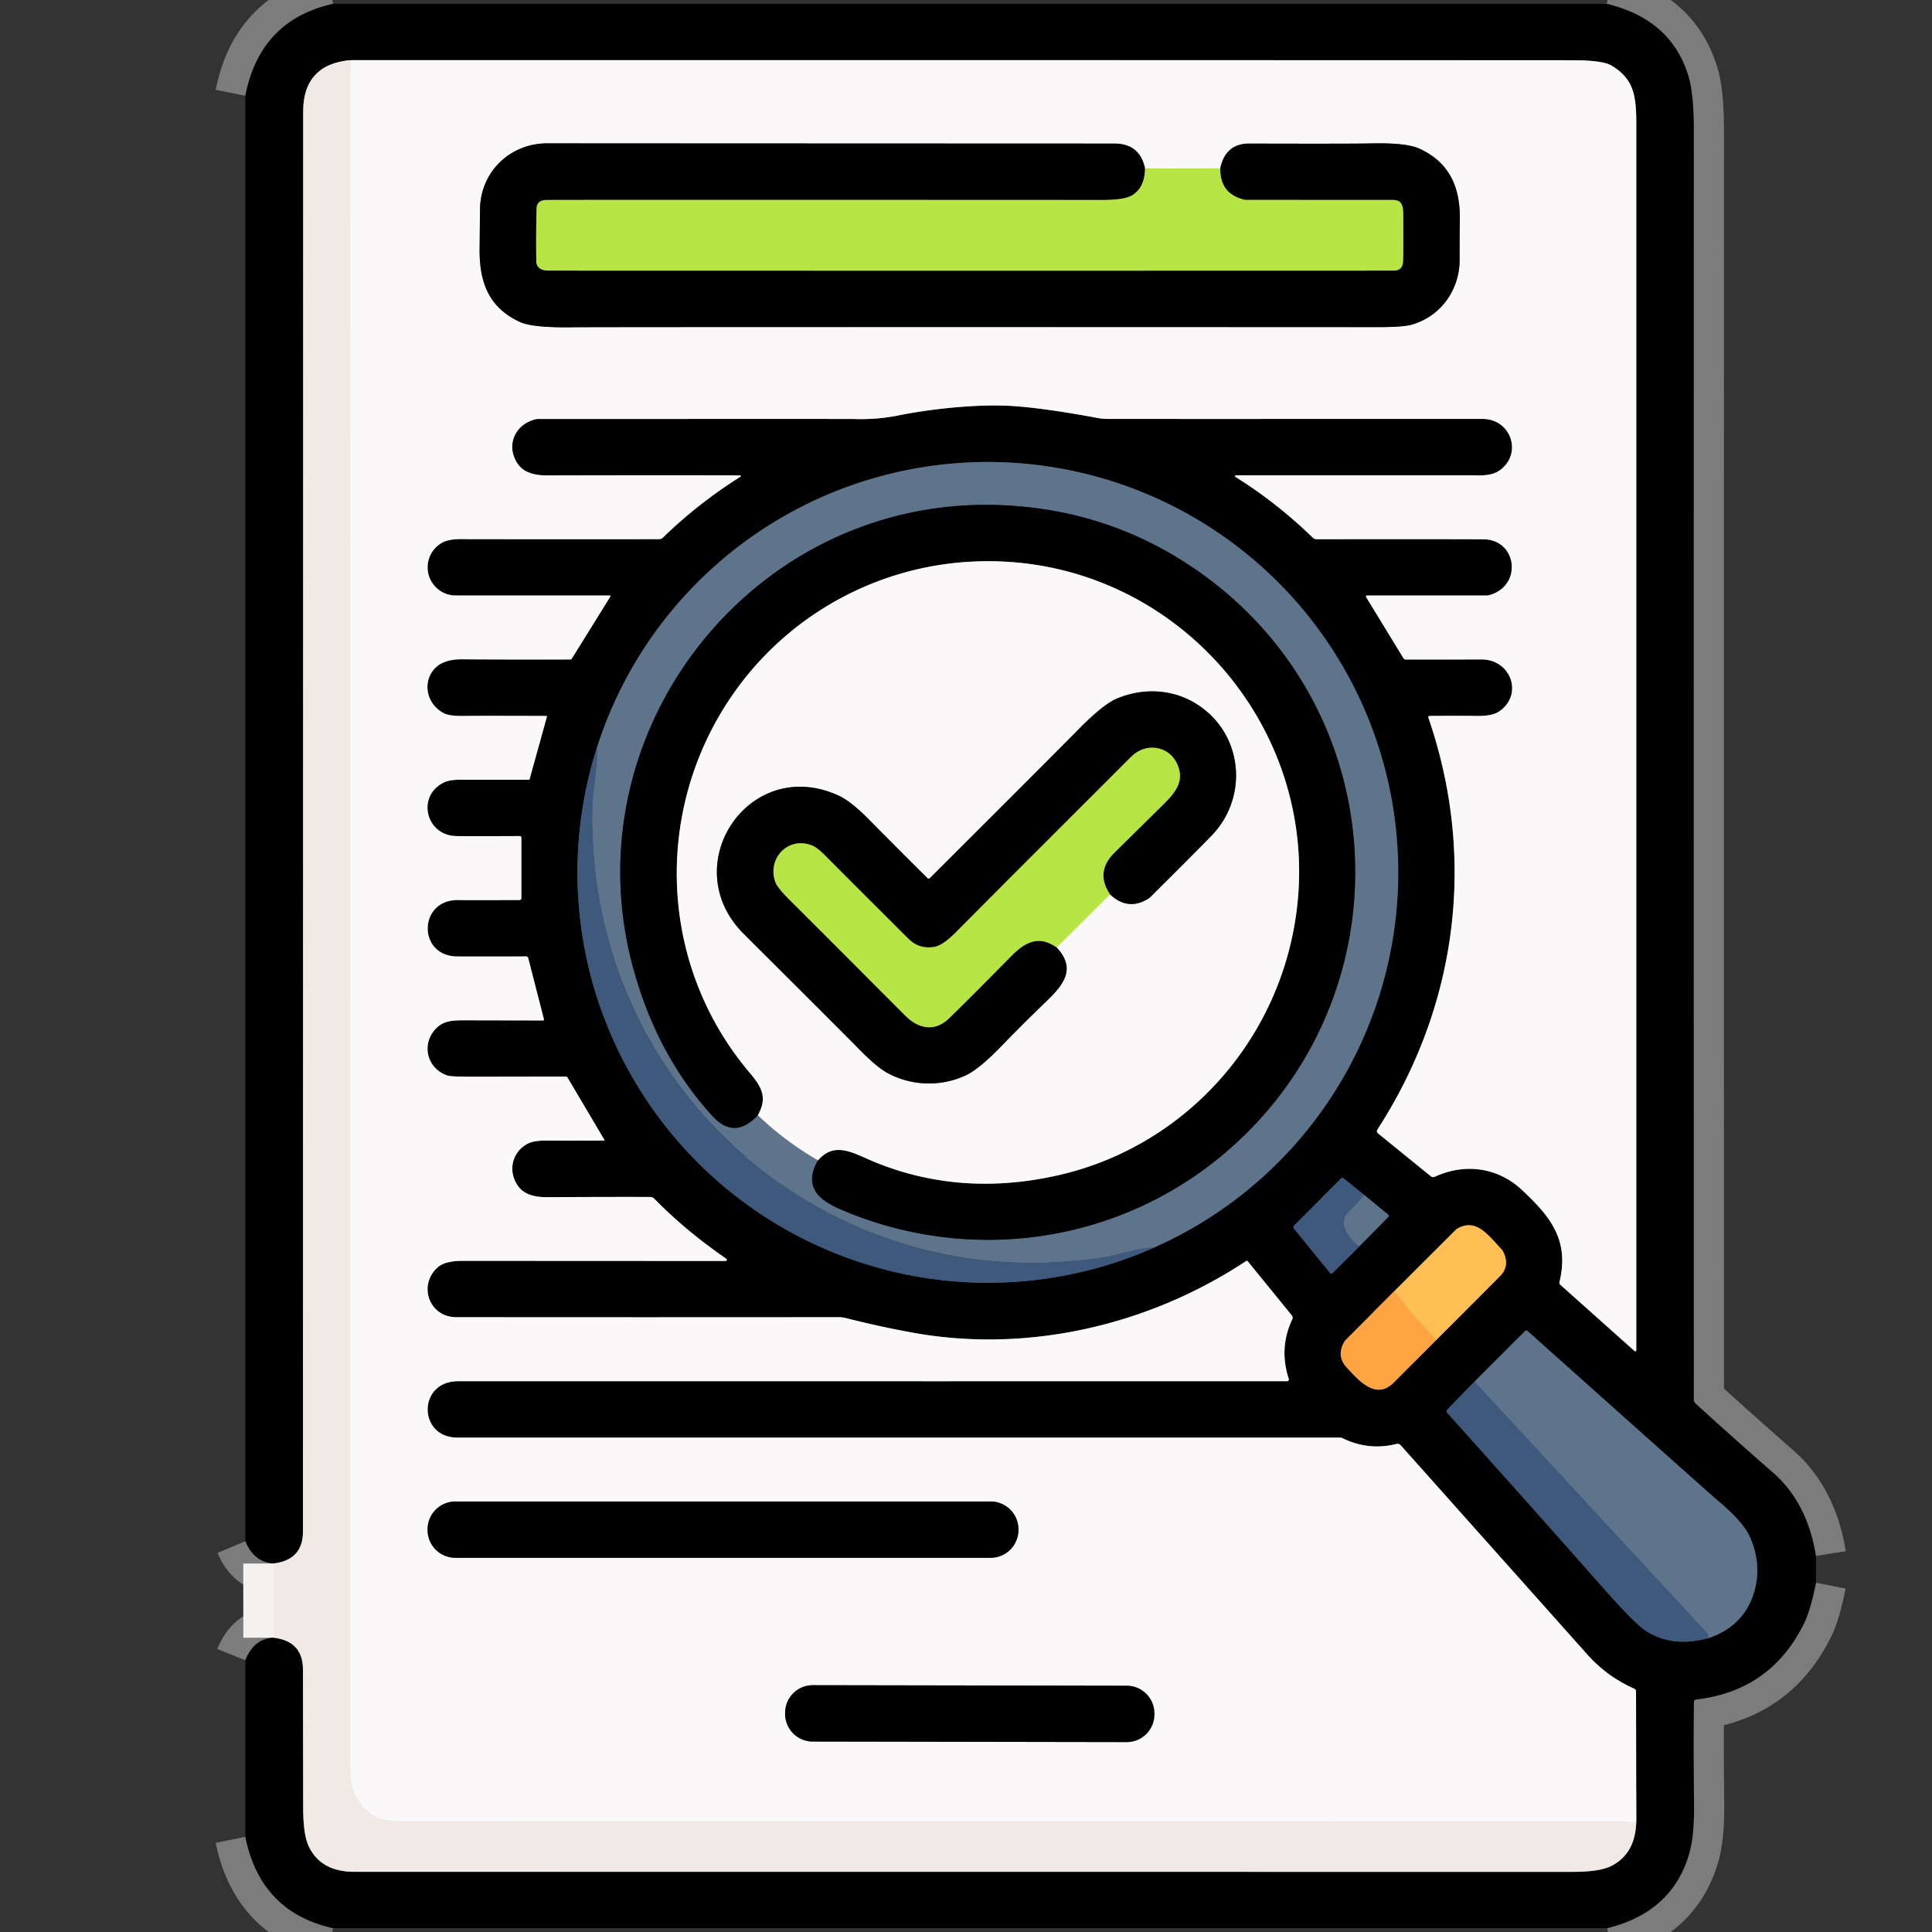 <svg xmlns="http://www.w3.org/2000/svg" width="64" height="64"><rect width="100%" height="100%" fill="#333333" stroke="none"/><g fill="none" stroke-width="2"><path stroke="#7d7c7c" d="M11.037.126Q8.62.663 8.127 3.17M53.223.126q2.119.505 2.7 2.366.189.598.187 1.855-.006 21.013 0 42.03a.148.147 21.4 0 0 .047.107q1.279 1.166 2.575 2.298 1.14.994 1.424 2.762m0 .886q-.177.906-.397 1.353-1.1 2.229-3.578 2.517a.077.076-3.3 0 0-.068.076q-.018 1.48.004 3.366.013 1.081-.165 1.682-.57 1.927-2.714 2.45m-42.205 0q-2.402-.535-2.907-3.026m0-5.85q.29-.72.934-.747" vector-effect="non-scaling-stroke"/><path stroke="#787573" d="M9.06 54.251q.975.111.976 1.058.002 2.256.007 4.601.002.879.19 1.265.405.83 1.5.83 12.258.002 40.363.003.887 0 1.271-.19.795-.394.836-1.457" vector-effect="non-scaling-stroke"/><path stroke="#7d7c7c" d="m54.203 60.361-.008-4.331a.1.098 11.8 0 0-.059-.09q-.901-.4-1.557-1.135l-6.183-6.932a.134.131-27.5 0 0-.131-.04q-.915.23-1.772-.182a.292.288 57.7 0 0-.128-.03q-15.155.002-29.22 0c-1.297 0-1.324-1.867.034-1.867q18.037.002 27.455 0a.06.06-9 0 0 .058-.078q-.333-1.018.116-1.972a.124.122 37.9 0 0-.017-.131l-1.456-1.79a.042.041-35.3 0 0-.056-.01c-3.222 2.133-7.24 3.07-11.07 2.369q-1.1-.201-2.183-.478a1.019.977-36.7 0 0-.247-.03q-6.312.006-12.663 0c-.917-.002-1.283-1.09-.594-1.67q.234-.197.816-.197l8.698.004a.04.04 0 0 0 .024-.073q-1.351-.93-2.382-1.986a.197.197 0 0 0-.137-.06q-1.027-.006-3.435.006-.641.002-.908-.322c-.384-.47-.272-1.145.265-1.441q.211-.118.662-.114.57.007 1.89.001a.012.01-13.8 0 0 .01-.015l-1.224-2.07a.066.064-14 0 0-.054-.032q-.153-.002-2.958.003-.83.002-.953-.036c-.64-.201-.886-.942-.464-1.48.257-.328.563-.354 1.001-.353l2.61.005a.033.033 0 0 0 .035-.042l-.521-2.025a.073.072-8.4 0 0-.076-.055q-.068.006-2.268.002c-1.34-.002-1.307-1.916.06-1.868q.133.004 1.997-.001a.062.062 0 0 0 .061-.062V27.75a.054.054 0 0 0-.054-.054q-1.65.008-2.101 0c-1.018-.017-1.333-1.343-.395-1.784q.205-.096.65-.08h2.149a.024.023 5.8 0 0 .023-.019l.573-2.068a.022.022 0 0 0-.02-.028q-2.37-.008-2.713 0-.493.01-.686-.093c-.572-.303-.712-1.021-.304-1.47q.29-.318.913-.314 1.306.01 3.583.005a.066.064-73.1 0 0 .054-.03l1.276-2.055a.022.02 16.6 0 0-.018-.032h-4.588q-.575 0-.61-.005a.934.934 0 0 1-.388-1.728q.24-.152.768-.136.15.004 6.455.002a.167.167 0 0 0 .119-.05q1.182-1.147 2.573-2.02a.023.023 0 0 0-.013-.042q-1.752-.01-6.412 0-.687 0-.95-.378c-.413-.596-.11-1.312.586-1.482a.38.336-48.5 0 1 .085-.01q10.36-.003 10.44 0 .772.028 1.501-.119c1.062-.215 2.61-.381 3.731-.313q1.056.063 2.885.403a1.722 1.703-39.3 0 0 .289.027q.391.002 12.44 0c.96 0 1.34 1.181.546 1.718q-.259.177-.806.151h-7.9a.03.03 0 0 0-.016.058q1.363.853 2.55 2.005a.18.18 0 0 0 .128.053q4.77-.004 5.53.003c1.11.007 1.3 1.527.209 1.845a.45.45 0 0 1-.126.018h-3.944a.033.033 0 0 0-.028.052l1.238 2.027a.084.082 74.1 0 0 .07.04q1.4 0 2.518-.002c.974-.001 1.398 1.175.573 1.727q-.226.152-.725.146-.654-.01-1.575-.001a.041.041 0 0 0-.038.054c1.595 4.623.978 9.53-1.689 13.65a.093.09 36.4 0 0 .02.122l1.751 1.422a.126.125 51.7 0 0 .133.016c1-.46 2.086-.31 2.886.438.946.886 1.58 1.66 1.241 3.06a.079.079 0 0 0 .025.076l2.463 2.199a.035.035 0 0 0 .058-.026V4.09c0-.923-.085-1.481-.823-1.919q-.298-.176-1.298-.176-20.225-.004-40.454-.003" vector-effect="non-scaling-stroke"/><path stroke="#787573" d="M11.63 1.993q-1.587.135-1.587 1.704 0 23.52-.007 47.041 0 .938-.977 1.055" vector-effect="non-scaling-stroke"/><path stroke="#7d7c7c" d="M9.059 51.793q-.64-.04-.933-.738" vector-effect="non-scaling-stroke"/><path stroke="#202d3f" d="M19.783 24.74a13.596 13.593-43.9 0 0-.147 7.832 13.59 13.59-76.9 0 0 4.028 6.461 13.588 13.58-19.5 0 0 6.886 3.284 13.602 13.601-51 0 0 7.084-.742 4.747 1.789-23 0 0 .619-.259" vector-effect="non-scaling-stroke"/><path stroke="#2f3a45" d="M38.253 41.316a13.575 13.562-76.6 0 0 3.08-1.898 13.592 13.59-10.7 0 0 4.323-6.328 13.593 13.592-44.7 0 0 .037-8.267 13.597 13.592-78.4 0 0-4.12-6.244 13.592 13.588-20.4 0 0-6.822-3.123 13.604 13.604 0 0 0-7.405.957 13.595 13.59 3.8 0 0-6.272 5.48 13.556 13.528-20.6 0 0-1.291 2.846" vector-effect="non-scaling-stroke"/><path stroke="#4e6784" d="M38.253 41.316q-.394.025-.77.119-.66.166-.752.183c-9.268 1.58-17.418-5.655-17.1-14.973q.007-.247.098-.949.06-.48.054-.957" vector-effect="non-scaling-stroke"/><path stroke="#2f3a45" d="m45.027 41.288.956-.967a.06.06 0 0 0-.004-.089l-.783-.643" vector-effect="non-scaling-stroke"/><path stroke="#202d3f" d="m45.196 39.59-.696-.56a.054.053 41.7 0 0-.07.004l-1.561 1.561a.08.079 48.3 0 0-.005.107l1.204 1.48a.042.041 47.9 0 0 .062.004l.897-.898" vector-effect="non-scaling-stroke"/><path stroke="#4e6784" d="M45.196 39.59q-.25.3-.52.562c-.39.379.006.858.351 1.136" vector-effect="non-scaling-stroke"/><path stroke="#805221" d="m46.195 42.766-1.612 1.617a.328.286-10.1 0 0-.043.052q-.287.472.071.865c.419.458.976 1.081 1.557.5l1.423-1.425" vector-effect="non-scaling-stroke"/><path stroke="#80602a" d="M47.591 44.375q1.067-1.061 2.1-2.104.333-.334.108-.798a.389.407 9.4 0 0-.07-.101c-.42-.445-.814-1.02-1.435-.684a.295.294 8.3 0 0-.07.051l-2.029 2.027" vector-effect="non-scaling-stroke"/><path stroke="#ffb24b" d="M47.591 44.375q-.781-.747-1.396-1.609" vector-effect="non-scaling-stroke"/><path stroke="#202d3f" d="m48.846 45.767-.906.929a.077.076-43.9 0 0-.002.104q2.599 2.894 5.177 5.813 1.085 1.229 1.465 1.453.866.513 2.018.198" vector-effect="non-scaling-stroke"/><path stroke="#2f3a45" d="M56.598 54.264q1.103-.38 1.46-1.376.346-.962-.08-1.954-.222-.516-1.08-1.23-.186-.153-6.294-5.611a.064.064 0 0 0-.088.003l-1.67 1.671" vector-effect="non-scaling-stroke"/><path stroke="#4e6784" d="M56.598 54.264v-.06a.153.148-67.4 0 0-.04-.098l-7.712-8.339" vector-effect="non-scaling-stroke"/><path stroke="#f5f1ef" d="M11.63 1.993q-.021.316-.023.612L11.6 58.328q-.003.736.135 1.048.42.95 1.455.95l40.46.005q.26 0 .553.03M9.06 54.251l-.001-2.458" vector-effect="non-scaling-stroke"/><path stroke="#d9ef9f" d="m40.422 5.578-2.49.008" vector-effect="non-scaling-stroke"/><path stroke="#7d7c7c" d="M37.931 5.586q-.171-.83-1.021-.83-17.694-.006-18.77-.008c-1.251-.003-2.232.95-2.24 2.205q-.008.95-.012 1.232c-.02 1.145.285 1.992 1.332 2.48q.425.196 1.74.176.806-.012 26.736-.006.776 0 1.063-.08c.97-.272 1.597-1.156 1.593-2.162q-.002-.517.007-1.342c.011-1.078-.363-1.876-1.332-2.324q-.436-.202-1.585-.177-.599.015-4.057.006-.785-.003-.963.822" vector-effect="non-scaling-stroke"/><path stroke="#5c7323" d="M37.931 5.586q-.012.624-.418.879-.258.16-.984.16-16.388-.007-18.42 0-.328.002-.334.285-.023.97-.008 1.766a.274.263-59.4 0 0 .026.11q.085.178.379.178 14.583.005 27.992 0 .284 0 .31-.275.019-.191.011-1.43c-.003-.33.023-.635-.335-.635l-4.867-.002a.35.344 51.9 0 1-.089-.012q-.785-.203-.772-1.032" vector-effect="non-scaling-stroke"/><path stroke="#7d7c7c" d="M33.737 50.661a.922.922 0 0 0-.923-.922H15.086a.922.922 0 0 0-.922.922v.02a.922.922 0 0 0 .922.923h17.728a.922.922 0 0 0 .923-.922v-.021m4.503 6.099a.917.917 0 0 0-.915-.918l-10.398-.018a.917.917 0 0 0-.919.915v.034a.917.917 0 0 0 .915.918l10.399.018a.917.917 0 0 0 .918-.915v-.033" vector-effect="non-scaling-stroke"/><path stroke="#acb6c1" d="M25.104 36.943q.896.855 1.994 1.495" vector-effect="non-scaling-stroke"/><path stroke="#2f3a45" d="M27.098 38.438q-.344.58-.084 1.024.19.326.86.613c4.246 1.814 9.148 1.123 12.673-1.855 6.041-5.102 5.749-14.487-.658-19.156q-3.02-2.201-6.805-2.333c-8.111-.28-14.226 7.47-12.118 15.302q.783 2.91 2.634 4.936.733.802 1.504-.026" vector-effect="non-scaling-stroke"/><path stroke="#7d7c7c" d="M27.098 38.438c.48-.558 1.01-.327 1.573-.075q2.955 1.323 6.315.584c4-.881 7.064-4.079 7.852-8.073 1.27-6.438-3.772-12.41-10.31-12.28a10.276 10.276 0 0 0-8.068 4.153c-2.827 3.82-2.733 9.122.375 12.788.412.487.592.841.27 1.408" vector-effect="non-scaling-stroke"/><path stroke="#d9ef9f" d="m35 31.383 1.768-1.76" vector-effect="non-scaling-stroke"/><path stroke="#7d7c7c" d="M36.768 29.624q.594.559 1.258.153a.5.431-78.9 0 0 .078-.06q1.316-1.304 2.025-2.03c1.158-1.187 1.073-3.095-.177-4.138-.839-.7-1.938-.82-2.931-.418q-.47.19-1.308 1.044-.783.8-4.909 4.914a.058.058 0 0 1-.081 0q-1.24-1.232-1.925-1.929-.608-.618-1.02-.806c-2.964-1.355-5.412 2.317-3.138 4.584q3.26 3.246 3.83 3.828.56.57.908.767c.804.449 1.782.47 2.598.097q.446-.203 1.155-.935.761-.785 1.552-1.546c.587-.566.956-1.083.317-1.766" vector-effect="non-scaling-stroke"/><path stroke="#5c7323" d="M36.768 29.624q-.498-.743.152-1.382 1.074-1.055 1.651-1.628c.412-.41.654-.769.435-1.282-.269-.632-1.047-.751-1.53-.268q-5.23 5.226-5.788 5.795-.455.465-.745.51-.5.077-.84-.26-1.708-1.7-2.776-2.775-.268-.27-.45-.337c-.8-.29-1.48.47-1.186 1.24q.079.204.633.74.192.185 3.664 3.668c.432.435.976.55 1.448.09q.872-.849 2.065-2.065c.466-.476.92-.694 1.499-.287" vector-effect="non-scaling-stroke"/></g><path d="M53.223.126q2.119.505 2.7 2.366.189.598.187 1.855-.006 21.013 0 42.03a.148.147 21.4 0 0 .047.107q1.279 1.166 2.575 2.298 1.14.994 1.424 2.762v.886q-.177.906-.397 1.353-1.1 2.229-3.578 2.517a.077.076-3.3 0 0-.068.076q-.018 1.48.004 3.366.013 1.081-.165 1.682-.57 1.927-2.714 2.45H11.033q-2.402-.535-2.907-3.026v-5.85q.29-.72.934-.747.975.111.976 1.058.002 2.256.007 4.601.002.879.19 1.265.405.83 1.5.83 12.258.002 40.363.003.887 0 1.271-.19.795-.394.836-1.457l-.008-4.331a.1.098 11.8 0 0-.059-.09q-.901-.4-1.557-1.135l-6.183-6.932a.134.131-27.5 0 0-.131-.04q-.915.23-1.772-.182a.292.288 57.7 0 0-.128-.03q-15.155.002-29.22 0c-1.297 0-1.324-1.867.034-1.867q18.037.002 27.455 0a.06.06-9 0 0 .058-.078q-.333-1.018.116-1.972a.124.122 37.9 0 0-.017-.131l-1.456-1.79a.042.041-35.3 0 0-.056-.01c-3.222 2.133-7.24 3.07-11.07 2.369q-1.1-.201-2.183-.478a1.019.977-36.7 0 0-.247-.03q-6.312.006-12.663 0c-.917-.002-1.283-1.09-.594-1.67q.234-.197.816-.197l8.698.004a.04.04 0 0 0 .024-.073q-1.351-.93-2.382-1.986a.197.197 0 0 0-.137-.06q-1.027-.006-3.435.006-.641.002-.908-.322c-.384-.47-.272-1.145.265-1.441q.211-.118.662-.114.57.007 1.89.001a.012.01-13.8 0 0 .01-.015l-1.224-2.07a.066.064-14 0 0-.054-.032q-.153-.002-2.958.003-.83.002-.953-.036c-.64-.201-.886-.942-.464-1.48.257-.328.563-.354 1.001-.353l2.61.005a.033.033 0 0 0 .035-.042l-.521-2.025a.073.072-8.4 0 0-.076-.055q-.068.006-2.268.002c-1.34-.002-1.307-1.916.06-1.868q.133.004 1.997-.001a.062.062 0 0 0 .061-.062V27.75a.054.054 0 0 0-.054-.054q-1.65.008-2.101 0c-1.018-.017-1.333-1.343-.395-1.784q.205-.096.65-.08h2.149a.024.023 5.8 0 0 .023-.019l.573-2.068a.022.022 0 0 0-.02-.028q-2.37-.008-2.713 0-.493.01-.686-.093c-.572-.303-.712-1.021-.304-1.47q.29-.318.913-.314 1.306.01 3.583.005a.066.064-73.1 0 0 .054-.03l1.276-2.055a.022.02 16.6 0 0-.018-.032h-4.588q-.575 0-.61-.005a.934.934 0 0 1-.388-1.728q.24-.152.768-.136.15.004 6.455.002a.167.167 0 0 0 .119-.05q1.182-1.147 2.573-2.02a.023.023 0 0 0-.013-.042q-1.752-.01-6.412 0-.687 0-.95-.378c-.413-.596-.11-1.312.586-1.482a.38.336-48.5 0 1 .085-.01q10.36-.003 10.44 0 .772.028 1.501-.119c1.062-.215 2.61-.381 3.731-.313q1.056.063 2.885.403a1.722 1.703-39.3 0 0 .289.027q.391.002 12.44 0c.96 0 1.34 1.181.546 1.718q-.259.177-.806.151h-7.9a.03.03 0 0 0-.016.058q1.363.853 2.55 2.005a.18.18 0 0 0 .128.053q4.77-.004 5.53.003c1.11.007 1.3 1.527.209 1.845a.45.45 0 0 1-.126.018h-3.944a.033.033 0 0 0-.028.052l1.238 2.027a.084.082 74.1 0 0 .07.04q1.4 0 2.518-.002c.974-.001 1.398 1.175.573 1.727q-.226.152-.725.146-.654-.01-1.575-.001a.041.041 0 0 0-.038.054c1.595 4.623.978 9.53-1.689 13.65a.093.09 36.4 0 0 .02.122l1.751 1.422a.126.125 51.7 0 0 .133.016c1-.46 2.086-.31 2.886.438.946.886 1.58 1.66 1.241 3.06a.079.079 0 0 0 .025.076l2.463 2.199a.035.035 0 0 0 .058-.026V4.09c0-.923-.085-1.481-.823-1.919q-.298-.176-1.298-.176-20.225-.004-40.454-.003-1.586.135-1.586 1.704 0 23.52-.007 47.041 0 .938-.977 1.055-.64-.04-.933-.738V3.17Q8.62.663 11.036.126Zm-33.44 24.613a13.596 13.593-43.9 0 0-.147 7.833 13.59 13.59-76.9 0 0 4.028 6.461 13.588 13.58-19.5 0 0 6.886 3.284 13.602 13.601-51 0 0 7.084-.742 4.747 1.789-23 0 0 .619-.259 13.575 13.562-76.6 0 0 3.08-1.898 13.592 13.59-10.7 0 0 4.323-6.328 13.593 13.592-44.7 0 0 .037-8.267 13.597 13.592-78.4 0 0-4.12-6.244 13.592 13.588-20.4 0 0-6.822-3.123 13.604 13.604 0 0 0-7.405.957 13.595 13.59 3.8 0 0-6.272 5.48 13.556 13.528-20.6 0 0-1.291 2.846zm25.244 16.549.956-.967a.06.06 0 0 0-.004-.089l-.783-.643-.696-.559a.054.053 41.7 0 0-.07.004l-1.561 1.561a.08.079 48.3 0 0-.005.107l1.204 1.48a.042.041 47.9 0 0 .062.004zm1.168 1.478-1.612 1.617a.328.286-10.1 0 0-.043.052q-.287.472.071.865c.419.458.976 1.081 1.557.5l1.423-1.425q1.067-1.061 2.1-2.104.333-.334.108-.798a.389.407 9.4 0 0-.07-.101c-.42-.445-.814-1.02-1.435-.684a.295.294 8.3 0 0-.07.051zm2.65 3.001-.905.929a.077.076-43.9 0 0-.002.104q2.599 2.894 5.177 5.813 1.085 1.229 1.465 1.453.866.513 2.018.198 1.103-.38 1.46-1.376.346-.962-.08-1.954-.222-.516-1.08-1.23-.186-.153-6.294-5.611a.064.064 0 0 0-.088.003z"/><path fill="#f0e9e6" d="M11.63 1.993q-.021.316-.023.612L11.6 58.328q-.003.736.135 1.048.42.95 1.455.95l40.46.005q.26 0 .553.03-.041 1.063-.836 1.457-.384.19-1.27.19l-40.365-.002q-1.094 0-1.499-.831-.188-.386-.19-1.265-.005-2.345-.007-4.601-.001-.947-.976-1.058l-.001-2.458q.977-.117.977-1.055.007-23.521.007-47.041 0-1.569 1.586-1.704z"/><path fill="#faf8f8" d="M54.203 60.361q-.292-.03-.554-.03-10.57 0-40.459-.005-1.035 0-1.455-.95-.138-.312-.135-1.048l.007-55.723q.002-.296.022-.612 20.229-.001 40.454.003 1 0 1.298.176c.738.438.823.996.823 1.919v40.637a.035.035 0 0 1-.058.026l-2.463-2.199a.079.079 0 0 1-.025-.076c.339-1.4-.295-2.174-1.241-3.06-.8-.748-1.887-.899-2.886-.438a.126.125 51.7 0 1-.133-.016l-1.751-1.422a.093.09 36.4 0 1-.02-.121c2.667-4.121 3.284-9.028 1.689-13.651a.041.041 0 0 1 .038-.054q.921-.01 1.575 0 .499.007.725-.145c.825-.552.4-1.728-.573-1.727q-1.119.003-2.517.002a.084.082 74.1 0 1-.071-.04l-1.238-2.027a.033.033 0 0 1 .028-.052h3.944a.45.45 0 0 0 .126-.018c1.09-.318.902-1.838-.21-1.845q-.758-.007-5.529-.003a.18.18 0 0 1-.127-.053q-1.188-1.152-2.551-2.005a.03.03 0 0 1 .016-.058h7.9q.547.026.806-.15c.795-.538.414-1.719-.546-1.719q-12.049.002-12.44 0a1.722 1.703-39.3 0 1-.289-.027q-1.829-.34-2.885-.403c-1.12-.068-2.67.098-3.73.313q-.73.147-1.502.119-.08-.003-10.44 0a.38.336-48.5 0 0-.085.01c-.696.17-.999.886-.586 1.482q.263.379.95.378 4.66-.01 6.412 0a.023.023 0 0 1 .013.042q-1.391.873-2.573 2.02a.167.167 0 0 1-.119.05q-6.305.002-6.455-.002-.529-.016-.768.136a.934.934 0 0 0 .387 1.728q.036.005.61.005 4.412-.001 4.59 0a.022.02 16.6 0 1 .017.032l-1.276 2.056a.066.064-73.1 0 1-.054.03q-2.277.004-3.583-.006-.623-.004-.913.313c-.408.45-.268 1.168.304 1.47q.193.104.686.094.343-.008 2.713 0a.022.022 0 0 1 .02.028l-.573 2.068a.024.023 5.8 0 1-.023.018h-2.148q-.446-.015-.65.081c-.94.44-.624 1.767.394 1.784q.452.008 2.101 0a.054.054 0 0 1 .054.054v2.003a.062.062 0 0 1-.061.062q-1.864.005-1.998 0c-1.366-.047-1.398 1.867-.06 1.87q2.2.003 2.269-.003a.073.072-8.4 0 1 .076.055l.521 2.025a.033.033 0 0 1-.034.042l-2.61-.005c-.439-.001-.745.025-1.002.353-.422.538-.176 1.279.464 1.48q.124.038.953.036 2.805-.005 2.958-.003a.066.064-14 0 1 .054.032l1.224 2.07a.012.01-13.8 0 1-.01.015q-1.32.006-1.89 0-.45-.005-.662.113c-.537.296-.649.972-.265 1.44q.267.325.908.323 2.408-.012 3.435-.006a.197.197 0 0 1 .137.06q1.03 1.056 2.382 1.986a.04.04 0 0 1-.024.073l-8.698-.004q-.582 0-.816.197c-.69.58-.323 1.668.594 1.67q6.351.006 12.663 0a1.019.977-36.7 0 1 .247.03q1.083.277 2.183.478c3.83.7 7.848-.236 11.07-2.368a.042.041-35.3 0 1 .056.009l1.456 1.79a.124.122 37.9 0 1 .017.131q-.45.954-.116 1.972a.06.06-9 0 1-.058.078q-9.418.002-27.455 0c-1.358 0-1.33 1.868-.034 1.868h29.22a.292.288 57.7 0 1 .128.03q.857.411 1.772.18a.134.131-27.5 0 1 .131.04l6.183 6.933q.656.736 1.557 1.135a.1.098 11.8 0 1 .06.09zM40.422 5.578l-2.49.008q-.172-.83-1.022-.83-17.694-.006-18.77-.008c-1.251-.003-2.232.95-2.24 2.205q-.008.95-.012 1.232c-.02 1.145.285 1.992 1.332 2.48q.425.196 1.74.176.806-.012 26.736-.006.776 0 1.063-.08c.97-.272 1.597-1.156 1.593-2.162q-.002-.517.007-1.342c.011-1.078-.363-1.876-1.332-2.324q-.436-.202-1.585-.177-.599.015-4.057.006-.785-.003-.963.822zm-6.685 45.083a.922.922 0 0 0-.923-.922H15.086a.922.922 0 0 0-.922.922v.02a.922.922 0 0 0 .922.923h17.728a.922.922 0 0 0 .923-.922zm4.503 6.1a.917.917 0 0 0-.915-.919l-10.398-.018a.917.917 0 0 0-.919.915v.034a.917.917 0 0 0 .915.918l10.399.018a.917.917 0 0 0 .918-.915z"/><path d="M37.931 5.586q-.012.624-.418.879-.258.16-.984.16-16.388-.007-18.42 0-.328.002-.334.285-.023.97-.008 1.766a.274.263-59.4 0 0 .026.11q.085.178.379.178 14.583.005 27.992 0 .284 0 .31-.275.019-.191.011-1.43c-.003-.33.023-.635-.335-.635l-4.867-.002a.35.344 51.9 0 1-.089-.012q-.785-.203-.772-1.032.178-.825.963-.822 3.458.009 4.057-.006 1.149-.025 1.585.177c.969.448 1.343 1.246 1.332 2.324q-.01.825-.007 1.342c.004 1.006-.623 1.89-1.593 2.163q-.287.08-1.063.08-25.93-.007-26.736.005-1.315.02-1.74-.177c-1.047-.487-1.352-1.334-1.332-2.479q.004-.282.012-1.232c.008-1.255.989-2.208 2.24-2.205q1.076.002 18.77.008.85 0 1.021.83z"/><path fill="#b7e546" d="M40.422 5.578q-.013.829.772 1.032a.35.344 51.9 0 0 .09.012l4.866.002c.358 0 .332.304.335.635q.008 1.239-.01 1.43-.027.275-.31.275-13.41.005-27.993 0-.294 0-.379-.179a.274.263-59.4 0 1-.026-.11q-.015-.795.008-1.765.006-.283.333-.285 2.033-.007 18.42 0 .727 0 .985-.16.406-.255.418-.879z"/><path fill="#5d748a" d="M38.253 41.316q-.394.025-.77.119-.66.166-.752.183c-9.268 1.58-17.418-5.655-17.1-14.973q.007-.247.098-.949.06-.48.054-.957a13.556 13.528-20.6 0 1 1.291-2.846 13.595 13.59 3.8 0 1 6.272-5.48 13.604 13.604 0 0 1 7.405-.957 13.592 13.588-20.4 0 1 6.822 3.123 13.597 13.592-78.4 0 1 4.12 6.244 13.593 13.592-44.7 0 1-.037 8.267 13.592 13.59-10.7 0 1-4.322 6.328 13.575 13.562-76.6 0 1-3.081 1.898zm-13.149-4.373q.896.855 1.994 1.495-.344.58-.084 1.024.19.326.86.613c4.246 1.814 9.148 1.123 12.673-1.855 6.041-5.102 5.749-14.487-.658-19.156q-3.02-2.201-6.805-2.333c-8.111-.28-14.226 7.47-12.118 15.302q.783 2.91 2.634 4.936.733.802 1.504-.026z"/><path fill="#3f597d" d="M38.253 41.316a4.747 1.789-23 0 1-.62.26 13.602 13.601-51 0 1-7.083.741 13.588 13.58-19.5 0 1-6.886-3.284 13.59 13.59-76.9 0 1-4.028-6.461 13.596 13.593-43.9 0 1 .147-7.833q.006.477-.054.957-.09.702-.098.95c-.318 9.317 7.832 16.552 17.1 14.972q.093-.017.752-.183.376-.094.77-.119zm6.943-1.726q-.25.3-.52.562c-.39.379.006.858.351 1.136l-.897.898a.042.041 47.9 0 1-.062-.004l-1.204-1.48a.08.079 48.3 0 1 .005-.107l1.56-1.56a.054.053 41.7 0 1 .071-.005z"/><path fill="#5d748a" d="m45.196 39.59.783.642a.06.06 0 0 1 .004.089l-.956.967c-.345-.278-.742-.757-.351-1.136q.27-.261.52-.563z"/><path fill="#ffbf54" d="M47.591 44.375q-.781-.747-1.396-1.609l2.03-2.027a.295.294 8.3 0 1 .07-.051c.62-.336 1.014.24 1.434.684a.389.407 9.4 0 1 .07.101q.225.464-.107.798-1.034 1.043-2.1 2.104z"/><path fill="#ffa442" d="M46.195 42.766q.615.862 1.396 1.609l-1.423 1.426c-.58.58-1.138-.043-1.557-.501q-.358-.393-.07-.865a.328.286-10.1 0 1 .042-.052z"/><path fill="#5d748a" d="M56.598 54.264v-.06a.153.148-67.4 0 0-.04-.098l-7.712-8.339 1.67-1.671a.064.064 0 0 1 .088-.003q6.108 5.458 6.293 5.611.86.714 1.08 1.23.427.992.082 1.954-.358.996-1.46 1.376z"/><path fill="#3f597d" d="m48.846 45.767 7.713 8.339a.153.148-67.4 0 1 .038.098l.001.06q-1.152.315-2.018-.198-.38-.224-1.465-1.453-2.578-2.92-5.177-5.813a.077.076-43.9 0 1 .002-.104z"/><path d="M33.737 50.682a.922.922 0 0 1-.923.922H15.086a.922.922 0 0 1-.922-.922v-.021a.922.922 0 0 1 .922-.922h17.728a.922.922 0 0 1 .923.922zm4.503 6.112a.917.917 0 0 1-.918.915l-10.399-.018a.917.917 0 0 1-.915-.918v-.034a.917.917 0 0 1 .919-.915l10.398.018a.917.917 0 0 1 .915.919zM27.098 38.438c.48-.558 1.01-.327 1.573-.075q2.955 1.323 6.315.584c4-.881 7.064-4.079 7.852-8.073 1.27-6.438-3.772-12.41-10.31-12.28a10.276 10.276 0 0 0-8.068 4.153c-2.827 3.82-2.733 9.122.375 12.788.412.487.592.841.27 1.408q-.772.828-1.505.026-1.85-2.026-2.634-4.936c-2.108-7.832 4.007-15.582 12.118-15.302q3.785.132 6.805 2.333c6.407 4.67 6.699 14.054.658 19.156-3.525 2.978-8.427 3.67-12.673 1.855q-.67-.287-.86-.613-.26-.444.084-1.024z"/><path fill="#faf8f8" d="M27.098 38.438q-1.098-.64-1.994-1.495c.323-.567.143-.921-.27-1.408-3.107-3.666-3.2-8.967-.374-12.788a10.276 10.276 0 0 1 8.069-4.154c6.537-.128 11.58 5.843 10.309 12.281-.788 3.994-3.852 7.192-7.852 8.073q-3.36.739-6.315-.584c-.564-.252-1.093-.483-1.573.075zM35 31.383l1.768-1.76q.594.56 1.258.154a.5.431-78.9 0 0 .078-.06q1.316-1.304 2.025-2.03c1.158-1.187 1.073-3.095-.177-4.138-.839-.7-1.938-.82-2.931-.418q-.47.19-1.308 1.044-.783.8-4.909 4.914a.058.058 0 0 1-.081 0q-1.24-1.232-1.925-1.929-.608-.618-1.02-.806c-2.964-1.355-5.412 2.317-3.138 4.584q3.26 3.246 3.83 3.828.56.57.908.767c.804.449 1.782.47 2.598.097q.446-.203 1.155-.935.761-.785 1.552-1.546c.587-.566.956-1.083.317-1.766z"/><path d="M36.768 29.624q-.498-.743.152-1.382 1.074-1.055 1.651-1.628c.412-.41.654-.769.435-1.282-.269-.632-1.047-.751-1.53-.268q-5.23 5.226-5.788 5.795-.455.465-.745.51-.5.077-.84-.26-1.708-1.7-2.776-2.775-.268-.27-.45-.337c-.8-.29-1.48.47-1.186 1.24q.079.204.633.74.192.185 3.664 3.668c.432.435.976.55 1.448.09q.872-.849 2.065-2.065c.466-.476.92-.694 1.499-.287.639.683.27 1.2-.317 1.766q-.79.76-1.552 1.546-.71.732-1.155.935a2.896 2.896 0 0 1-2.598-.097q-.349-.196-.909-.767-.569-.582-3.829-3.828c-2.274-2.267.174-5.939 3.138-4.584q.412.188 1.02.806.685.697 1.925 1.93a.058.058 0 0 0 .081 0q4.126-4.115 4.91-4.915.837-.854 1.307-1.044c.993-.402 2.092-.281 2.93.418 1.251 1.043 1.336 2.95.178 4.138q-.71.726-2.025 2.03a.5.431-78.9 0 1-.078.06q-.664.406-1.258-.153z"/><path fill="#b7e546" d="M36.768 29.624 35 31.384c-.578-.408-1.033-.19-1.5.286q-1.192 1.216-2.064 2.065c-.472.46-1.016.345-1.448-.09q-3.472-3.483-3.664-3.668-.554-.536-.633-.74c-.293-.77.385-1.53 1.185-1.24q.183.066.45.337 1.069 1.075 2.778 2.775.34.337.84.26.289-.045.744-.51.557-.57 5.788-5.795c.483-.483 1.261-.364 1.53.268.22.513-.023.873-.435 1.282q-.577.573-1.65 1.628-.651.639-.153 1.382z"/></svg>